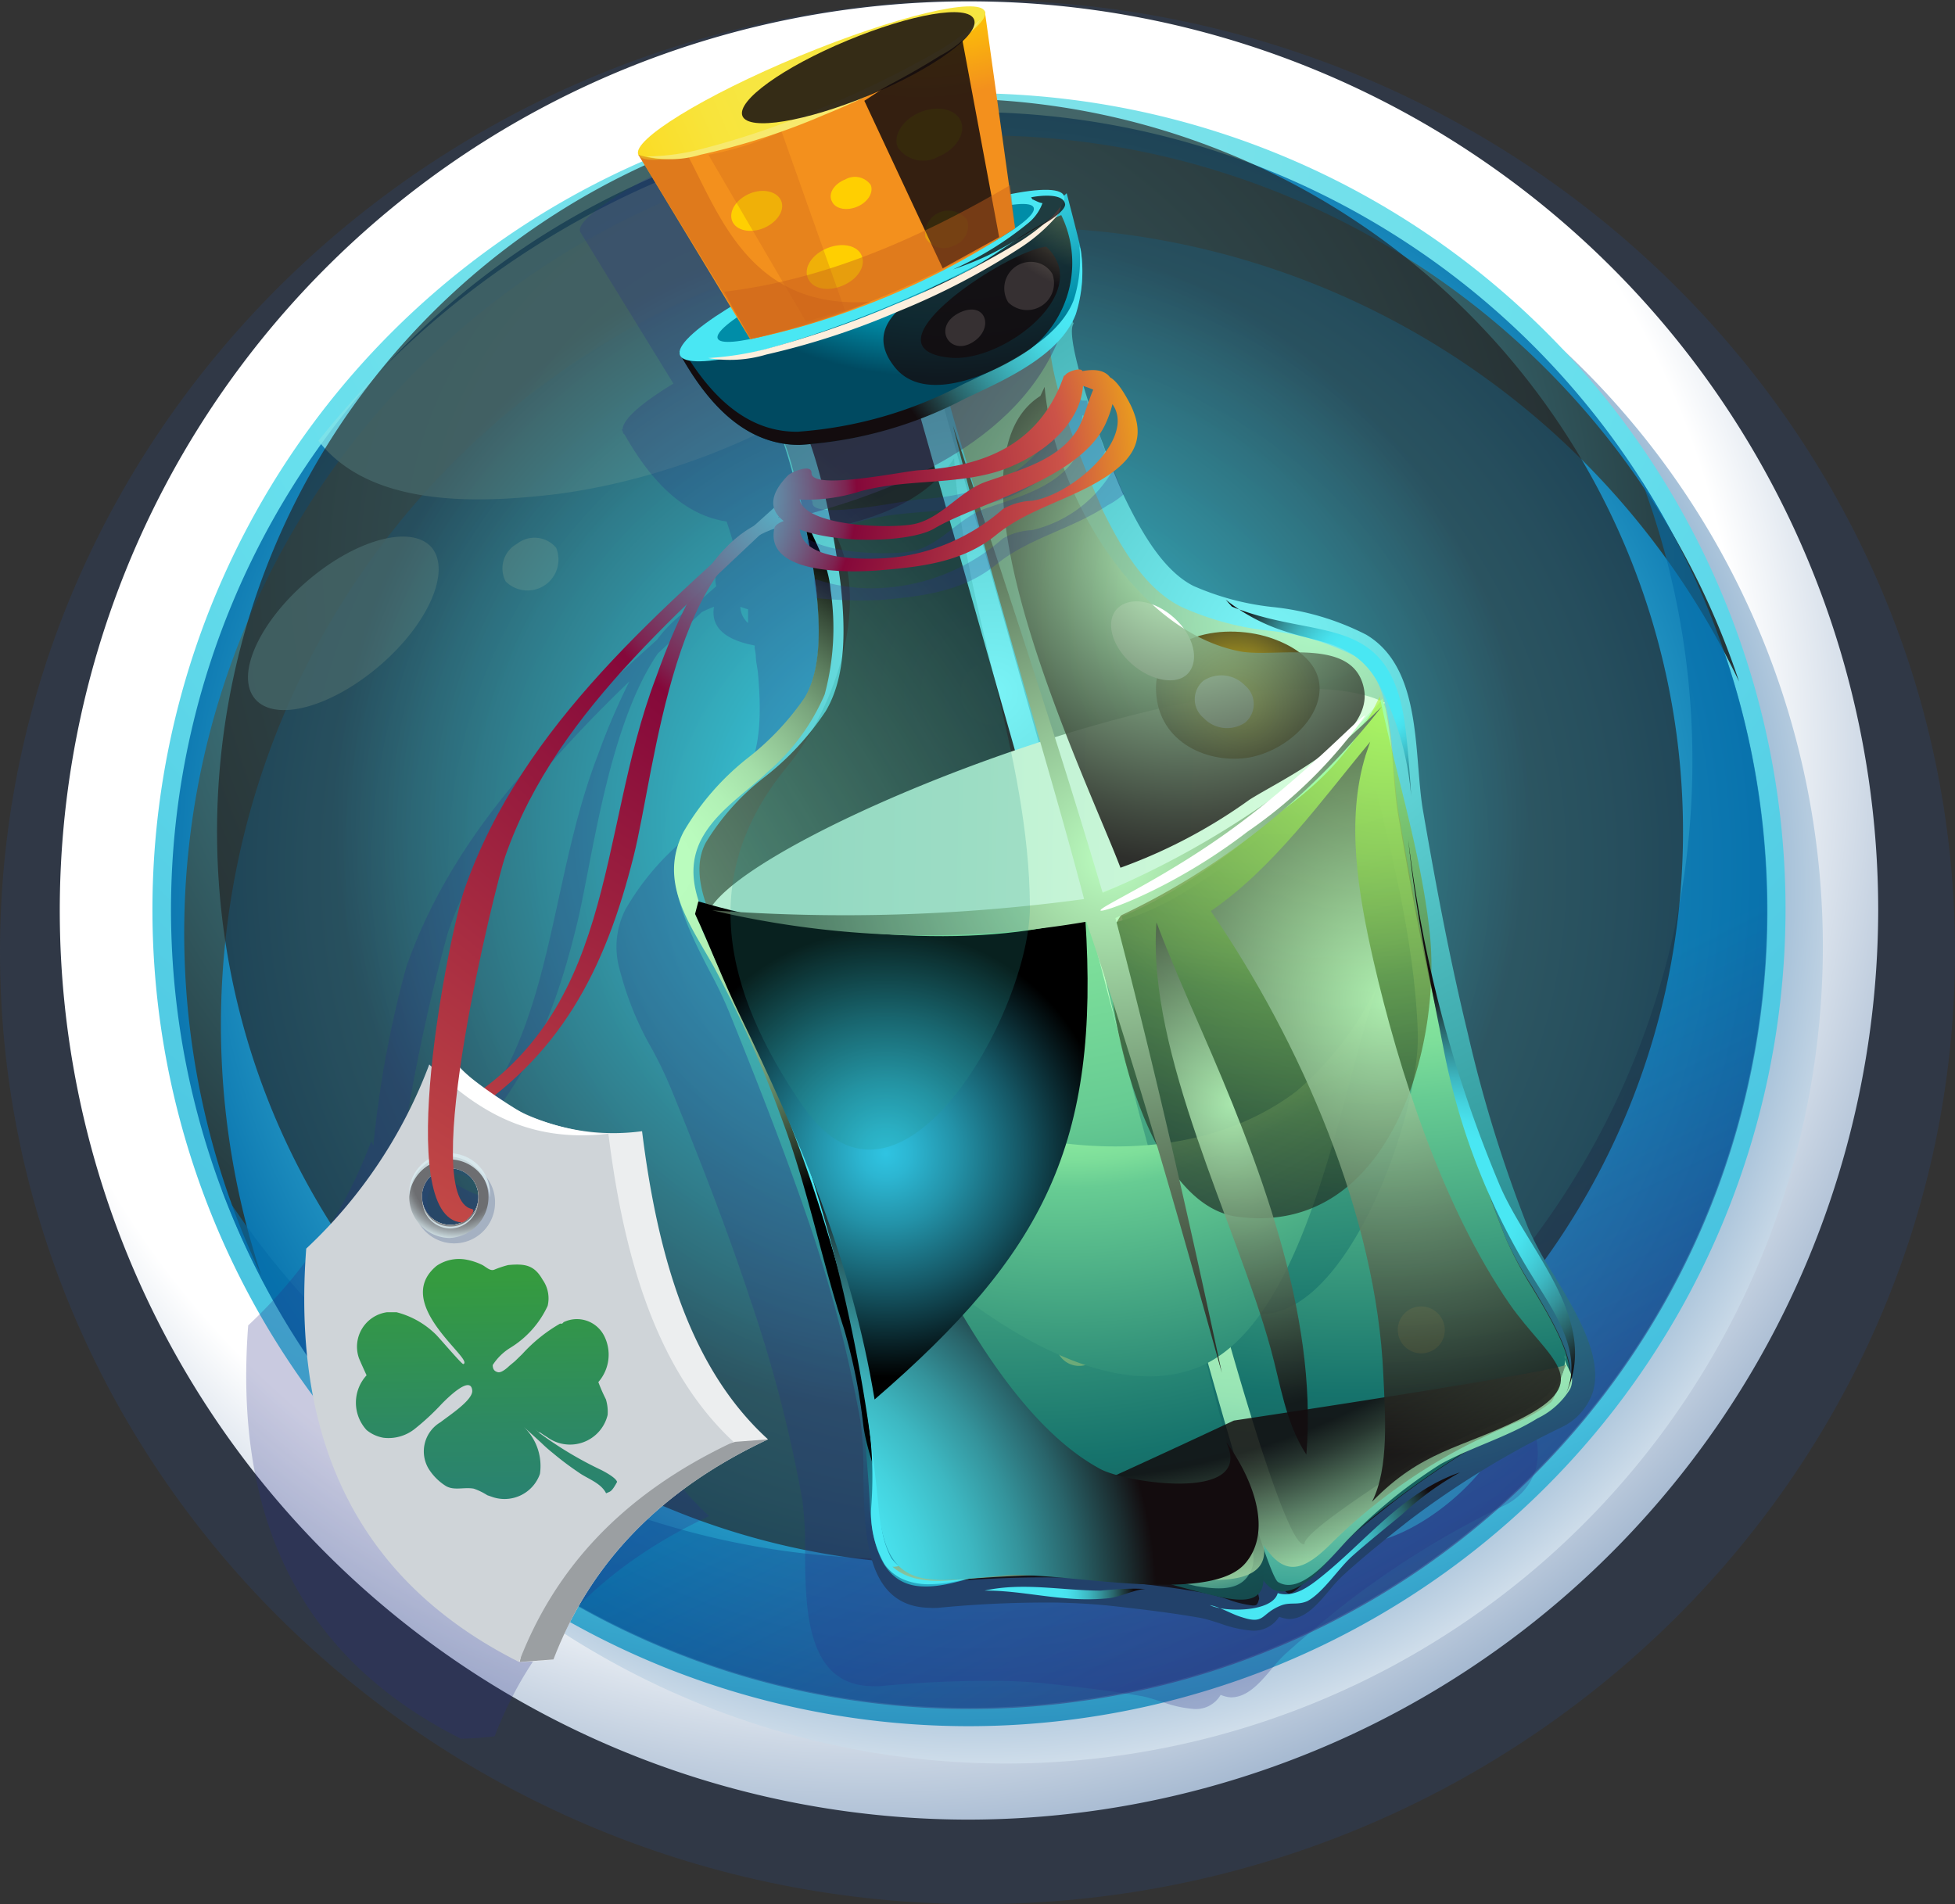 <svg xmlns="http://www.w3.org/2000/svg" xmlns:xlink="http://www.w3.org/1999/xlink" viewBox="0 0 101.06 98.44"><rect x="0" y="0" width="101.06" height="98.44" fill="#333333" stroke="none"/><defs><style>.cls-1{isolation:isolate;}.cls-2{fill:#2b4a80;}.cls-13,.cls-2,.cls-4,.cls-86{mix-blend-mode:multiply;}.cls-13,.cls-2,.cls-86{opacity:0.25;}.cls-3{fill:url(#radial-gradient);}.cls-4{fill:url(#radial-gradient-2);}.cls-5{fill:url(#radial-gradient-3);}.cls-6{fill:url(#radial-gradient-4);}.cls-11,.cls-12,.cls-15,.cls-17,.cls-21,.cls-25,.cls-28,.cls-33,.cls-35,.cls-36,.cls-45,.cls-48,.cls-49,.cls-50,.cls-51,.cls-52,.cls-57,.cls-66,.cls-67,.cls-68,.cls-69,.cls-7,.cls-70,.cls-71,.cls-74,.cls-75,.cls-76,.cls-77{mix-blend-mode:screen;}.cls-7{fill:url(#radial-gradient-5);}.cls-8{opacity:0.63;fill:url(#linear-gradient);}.cls-10,.cls-9{fill:#81e2e8;}.cls-9{opacity:0.8;}.cls-11{fill:#2fb8d6;opacity:0.7;}.cls-12,.cls-21,.cls-33,.cls-35,.cls-45,.cls-48,.cls-50,.cls-51,.cls-66,.cls-68,.cls-69,.cls-70,.cls-71,.cls-73{fill-rule:evenodd;}.cls-12,.cls-24{opacity:0.64;}.cls-12{fill:url(#radial-gradient-6);}.cls-13{fill:#2a2e85;}.cls-14{fill:url(#radial-gradient-7);}.cls-15,.cls-17,.cls-21,.cls-35,.cls-45,.cls-48,.cls-51,.cls-68,.cls-69,.cls-70{opacity:0.85;}.cls-15{fill:url(#radial-gradient-8);}.cls-16{fill:url(#radial-gradient-9);}.cls-17{fill:url(#radial-gradient-10);}.cls-18{fill:url(#linear-gradient-2);}.cls-19{fill:url(#radial-gradient-11);}.cls-20{fill:url(#radial-gradient-12);}.cls-21{fill:url(#radial-gradient-13);}.cls-22{fill:url(#radial-gradient-14);}.cls-23{opacity:0.48;fill:url(#radial-gradient-15);}.cls-24{fill:url(#radial-gradient-16);}.cls-25{fill:url(#radial-gradient-17);}.cls-26{fill:#3e3b68;}.cls-26,.cls-46{opacity:0.44;}.cls-27{fill:url(#radial-gradient-18);}.cls-28{fill:url(#radial-gradient-19);}.cls-29{fill:#49e7f3;}.cls-30{fill:#008da8;}.cls-31{fill:url(#radial-gradient-20);}.cls-32{fill:url(#linear-gradient-3);}.cls-33,.cls-50{opacity:0.78;}.cls-33{fill:url(#radial-gradient-21);}.cls-34{fill:#fff;}.cls-35{fill:url(#radial-gradient-22);}.cls-37{fill:#fdefdd;}.cls-38{fill:url(#linear-gradient-4);}.cls-39{fill:url(#linear-gradient-5);}.cls-40{fill:url(#linear-gradient-6);}.cls-41{fill:url(#linear-gradient-7);}.cls-42{fill:url(#linear-gradient-8);}.cls-43,.cls-44,.cls-46{fill:#c9611c;}.cls-43,.cls-53,.cls-54,.cls-55,.cls-56,.cls-58,.cls-59,.cls-60,.cls-61,.cls-62{opacity:0.45;}.cls-44{opacity:0.28;}.cls-45{fill:url(#radial-gradient-23);}.cls-47{fill:#f7e96e;}.cls-48{fill:url(#radial-gradient-24);}.cls-49{fill:url(#radial-gradient-25);}.cls-50{fill:url(#radial-gradient-26);}.cls-51{fill:url(#radial-gradient-27);}.cls-52{fill:url(#radial-gradient-28);}.cls-53{fill:url(#radial-gradient-29);}.cls-54{fill:url(#radial-gradient-30);}.cls-55{fill:url(#radial-gradient-31);}.cls-56{fill:url(#radial-gradient-32);}.cls-57{opacity:0.66;}.cls-58{fill:url(#radial-gradient-33);}.cls-59{fill:url(#radial-gradient-34);}.cls-60{fill:url(#radial-gradient-35);}.cls-61{fill:url(#radial-gradient-36);}.cls-62{fill:url(#radial-gradient-37);}.cls-63{mix-blend-mode:overlay;}.cls-64{fill:url(#radial-gradient-38);}.cls-65{fill:url(#radial-gradient-39);}.cls-66{opacity:0.58;fill:url(#radial-gradient-40);}.cls-67{fill:url(#radial-gradient-41);}.cls-68{fill:url(#radial-gradient-42);}.cls-69{fill:url(#radial-gradient-43);}.cls-70{fill:url(#radial-gradient-44);}.cls-71{fill:url(#radial-gradient-45);}.cls-72{opacity:0.22;}.cls-73{fill:#25958f;}.cls-74{fill:url(#radial-gradient-46);}.cls-75{fill:url(#radial-gradient-47);}.cls-76{fill:url(#radial-gradient-48);}.cls-77{fill:url(#radial-gradient-49);}.cls-78{fill:url(#radial-gradient-50);}.cls-79{fill:#eceeef;}.cls-80{fill:#9b9fa2;}.cls-81{fill:#cfd4d8;}.cls-82{fill:url(#radial-gradient-51);}.cls-83{opacity:0.83;}.cls-84{fill:#daecf1;}.cls-85{fill:url(#radial-gradient-52);}.cls-87{fill:#2a2e91;}.cls-88{fill:url(#radial-gradient-53);}.cls-89{fill:url(#linear-gradient-9);}</style><radialGradient id="radial-gradient" cx="44.79" cy="38.27" r="76.83" gradientUnits="userSpaceOnUse"><stop offset="0.59" stop-color="#fff"/><stop offset="0.74" stop-color="#a8bbd2"/><stop offset="1" stop-color="#296195"/></radialGradient><radialGradient id="radial-gradient-2" cx="50.73" cy="45.67" r="50.63" gradientUnits="userSpaceOnUse"><stop offset="0.5" stop-color="#0c5596"/><stop offset="1" stop-color="#fff"/></radialGradient><radialGradient id="radial-gradient-3" cx="48.16" cy="5.79" r="95.2" gradientUnits="userSpaceOnUse"><stop offset="0" stop-color="#81e2e8"/><stop offset="0.4" stop-color="#67dfed"/><stop offset="0.79" stop-color="#45c0de"/><stop offset="1" stop-color="#0c5596"/></radialGradient><radialGradient id="radial-gradient-4" cx="50.09" cy="44.86" r="43.43" gradientUnits="userSpaceOnUse"><stop offset="0" stop-color="#67dfed"/><stop offset="0.58" stop-color="#45c0de"/><stop offset="0.66" stop-color="#3eb7d8"/><stop offset="0.79" stop-color="#2b9fc9"/><stop offset="0.96" stop-color="#0c77b0"/><stop offset="1" stop-color="#056eaa"/></radialGradient><radialGradient id="radial-gradient-5" cx="42.86" cy="29.43" r="57.8" gradientUnits="userSpaceOnUse"><stop offset="0" stop-color="#67dfed"/><stop offset="1" stop-color="#130c0e"/></radialGradient><linearGradient id="linear-gradient" x1="75.39" y1="96.67" x2="58.34" y2="63.23" gradientUnits="userSpaceOnUse"><stop offset="0.36" stop-color="#433c80"/><stop offset="1" stop-color="#056eaa"/></linearGradient><radialGradient id="radial-gradient-6" cx="48.15" cy="42.3" r="33.91" gradientUnits="userSpaceOnUse"><stop offset="0" stop-color="#21e9ff"/><stop offset="0.91" stop-color="#231f20"/></radialGradient><radialGradient id="radial-gradient-7" cx="63.17" cy="36.6" r="46.33" gradientTransform="matrix(1, 0.02, -0.02, 1, 2.98, -4.77)" gradientUnits="userSpaceOnUse"><stop offset="0" stop-color="#7af4f7"/><stop offset="0.43" stop-color="#47b4b7"/><stop offset="0.65" stop-color="#31989b"/><stop offset="1" stop-color="#22416a"/></radialGradient><radialGradient id="radial-gradient-8" cx="65.6" cy="35" r="43.98" gradientTransform="matrix(1, 0.02, -0.02, 1, 2.98, -4.77)" gradientUnits="userSpaceOnUse"><stop offset="0" stop-color="#bcfec0"/><stop offset="0.47" stop-color="#688668"/><stop offset="0.84" stop-color="#2b2e27"/><stop offset="1" stop-color="#130c0e"/></radialGradient><radialGradient id="radial-gradient-9" cx="49.11" cy="39.62" r="43.87" xlink:href="#radial-gradient-7"/><radialGradient id="radial-gradient-10" cx="15.19" cy="60.91" r="41.88" xlink:href="#radial-gradient-8"/><linearGradient id="linear-gradient-2" x1="34.61" y1="46.01" x2="69.39" y2="46.01" gradientTransform="matrix(1, 0.02, -0.02, 1, 2.98, -4.77)" gradientUnits="userSpaceOnUse"><stop offset="0.16" stop-color="#b4ecd1"/><stop offset="1" stop-color="#d9fedc"/></linearGradient><radialGradient id="radial-gradient-11" cx="67.47" cy="18.22" r="69" gradientTransform="matrix(1, 0.02, -0.02, 1, 2.98, -4.77)" gradientUnits="userSpaceOnUse"><stop offset="0.17" stop-color="#a2fea7"/><stop offset="0.39" stop-color="#a0fca6"/><stop offset="0.47" stop-color="#99f7a4"/><stop offset="0.52" stop-color="#8eeda0"/><stop offset="0.57" stop-color="#7dde9a"/><stop offset="0.61" stop-color="#67cc93"/><stop offset="0.83" stop-color="#16736c"/><stop offset="1" stop-color="#15474b"/></radialGradient><radialGradient id="radial-gradient-12" cx="49.91" cy="34.64" r="53.77" gradientTransform="matrix(1, 0.02, -0.02, 1, 2.98, -4.77)" gradientUnits="userSpaceOnUse"><stop offset="0" stop-color="#a2fea7"/><stop offset="0.12" stop-color="#99f7a4"/><stop offset="0.32" stop-color="#82e39c"/><stop offset="0.5" stop-color="#67cc93"/><stop offset="0.83" stop-color="#16736c"/><stop offset="1" stop-color="#15474b"/></radialGradient><radialGradient id="radial-gradient-13" cx="398.61" cy="580.27" r="5.91" gradientTransform="matrix(0.58, 0.81, -0.72, 0.52, 250.76, -588.27)" gradientUnits="userSpaceOnUse"><stop offset="0" stop-color="#ffcf01"/><stop offset="0.46" stop-color="#8d7107"/><stop offset="0.83" stop-color="#35280c"/><stop offset="1" stop-color="#130c0e"/></radialGradient><radialGradient id="radial-gradient-14" cx="67.47" cy="18.38" r="68.53" gradientTransform="matrix(1, 0.02, -0.02, 1, 2.98, -4.77)" gradientUnits="userSpaceOnUse"><stop offset="0.33" stop-color="#bcfec0"/><stop offset="0.61" stop-color="#bafdbf"/><stop offset="0.71" stop-color="#b3f8bd"/><stop offset="0.78" stop-color="#a8f0b9"/><stop offset="0.84" stop-color="#97e4b4"/><stop offset="0.88" stop-color="#81d5ad"/><stop offset="0.93" stop-color="#65c2a4"/><stop offset="0.97" stop-color="#46ac9a"/><stop offset="1" stop-color="#25958f"/></radialGradient><radialGradient id="radial-gradient-15" cx="47.24" cy="78.29" r="6.34" xlink:href="#radial-gradient-14"/><radialGradient id="radial-gradient-16" cx="60.35" cy="77.37" r="8.95" xlink:href="#radial-gradient-14"/><radialGradient id="radial-gradient-17" cx="48.87" cy="84.74" r="16.04" gradientTransform="matrix(1, 0.02, -0.02, 1, 2.98, -4.77)" gradientUnits="userSpaceOnUse"><stop offset="0" stop-color="#2fc4e2"/><stop offset="0.11" stop-color="#2cb6d2"/><stop offset="0.32" stop-color="#2392a8"/><stop offset="0.61" stop-color="#155765"/><stop offset="0.97" stop-color="#020708"/><stop offset="1"/></radialGradient><radialGradient id="radial-gradient-18" cx="2019.06" cy="-919.45" r="20.4" gradientTransform="matrix(-0.92, 0.38, 0.34, 0.82, 2220.25, -12.23)" gradientUnits="userSpaceOnUse"><stop offset="0.33" stop-color="#49e7f3"/><stop offset="0.42" stop-color="#44e1ee"/><stop offset="0.55" stop-color="#37d1e0"/><stop offset="0.69" stop-color="#21b5ca"/><stop offset="0.84" stop-color="#0290aa"/><stop offset="0.85" stop-color="#008da8"/><stop offset="1" stop-color="#004a61"/></radialGradient><radialGradient id="radial-gradient-19" cx="2153.76" cy="331.94" r="13.81" gradientTransform="matrix(-0.95, -0.3, -0.3, 0.95, 2204.28, 344.51)" gradientUnits="userSpaceOnUse"><stop offset="0.33" stop-color="#49e7f3"/><stop offset="0.4" stop-color="#48e1ed"/><stop offset="0.48" stop-color="#44d2dd"/><stop offset="0.59" stop-color="#3db7c1"/><stop offset="0.7" stop-color="#34939b"/><stop offset="0.82" stop-color="#29646a"/><stop offset="0.94" stop-color="#1b2c2f"/><stop offset="1" stop-color="#130c0e"/></radialGradient><radialGradient id="radial-gradient-20" cx="2017.85" cy="-927.45" r="12.19" gradientTransform="matrix(-0.92, 0.38, 0.34, 0.82, 2220.25, -12.23)" gradientUnits="userSpaceOnUse"><stop offset="0" stop-color="#f7e641"/><stop offset="0.12" stop-color="#f8e43b"/><stop offset="0.28" stop-color="#fade2b"/><stop offset="0.47" stop-color="#fdd40f"/><stop offset="0.55" stop-color="#ffcf01"/><stop offset="1" stop-color="#f3901d"/></radialGradient><linearGradient id="linear-gradient-3" x1="2102.52" y1="-4756.86" x2="2122.94" y2="-4756.86" gradientTransform="matrix(-0.88, 0.36, 0.07, 0.16, 2209.37, -19.53)" xlink:href="#radial-gradient-20"/><radialGradient id="radial-gradient-21" cx="2012.28" cy="-909.89" r="9.12" gradientTransform="matrix(-0.92, 0.38, 0.34, 0.82, 2220.25, -12.23)" gradientUnits="userSpaceOnUse"><stop offset="0" stop-color="#f7e96e"/><stop offset="0.44" stop-color="#8d8241"/><stop offset="0.83" stop-color="#352d1c"/><stop offset="1" stop-color="#130c0e"/></radialGradient><radialGradient id="radial-gradient-22" cx="2014.06" cy="-908.67" r="8.13" gradientTransform="matrix(-0.92, 0.38, 0.34, 0.82, 2220.25, -12.23)" gradientUnits="userSpaceOnUse"><stop offset="0" stop-color="#ffecbc"/><stop offset="0.46" stop-color="#8d8068"/><stop offset="0.83" stop-color="#352d27"/><stop offset="1" stop-color="#130c0e"/></radialGradient><linearGradient id="linear-gradient-4" x1="2011.8" y1="-819.48" x2="2014.6" y2="-819.43" gradientTransform="matrix(-0.92, 0.38, 0.38, 0.92, 2221.66, -8.25)" gradientUnits="userSpaceOnUse"><stop offset="0" stop-color="#de791d"/><stop offset="1" stop-color="#ffcf01"/></linearGradient><linearGradient id="linear-gradient-5" x1="2019.15" y1="-815.02" x2="2021.54" y2="-814.98" xlink:href="#linear-gradient-4"/><linearGradient id="linear-gradient-6" x1="2013.32" y1="-814.62" x2="2015.17" y2="-814.58" xlink:href="#linear-gradient-4"/><linearGradient id="linear-gradient-7" x1="2021.86" y1="-819.25" x2="2024.04" y2="-819.21" xlink:href="#linear-gradient-4"/><linearGradient id="linear-gradient-8" x1="2017.24" y1="-818.23" x2="2018.97" y2="-818.2" xlink:href="#linear-gradient-4"/><radialGradient id="radial-gradient-23" cx="2012.84" cy="-921.16" r="7.23" gradientTransform="matrix(-0.92, 0.38, 0.34, 0.82, 2220.25, -12.23)" xlink:href="#radial-gradient-13"/><radialGradient id="radial-gradient-24" cx="2011.96" cy="-926.66" r="9.33" gradientTransform="matrix(-0.92, 0.38, 0.34, 0.82, 2220.25, -12.23)" gradientUnits="userSpaceOnUse"><stop offset="0" stop-color="#fff"/><stop offset="0.47" stop-color="#898687"/><stop offset="0.84" stop-color="#342e30"/><stop offset="1" stop-color="#130c0e"/></radialGradient><radialGradient id="radial-gradient-25" cx="31.49" cy="48.93" r="18.54" gradientTransform="matrix(1, 0.02, -0.02, 1, 2.98, -4.77)" gradientUnits="userSpaceOnUse"><stop offset="0" stop-color="#bcfec0"/><stop offset="0.15" stop-color="#b9fbbd"/><stop offset="0.28" stop-color="#b1f0b5"/><stop offset="0.4" stop-color="#a4dea8"/><stop offset="0.51" stop-color="#91c494"/><stop offset="0.63" stop-color="#79a47c"/><stop offset="0.74" stop-color="#5b7c5d"/><stop offset="0.85" stop-color="#384c39"/><stop offset="0.96" stop-color="#101611"/><stop offset="1"/></radialGradient><radialGradient id="radial-gradient-26" cx="2123.14" cy="271" r="4.38" gradientTransform="matrix(-0.94, -0.34, -0.34, 0.94, 2144.38, 471.89)" xlink:href="#radial-gradient-21"/><radialGradient id="radial-gradient-27" cx="52.34" cy="45.15" r="42.75" gradientTransform="matrix(1, 0.02, -0.02, 1, 2.98, -4.77)" gradientUnits="userSpaceOnUse"><stop offset="0.82" stop-color="#130c0e"/><stop offset="0.85" stop-color="#2b2e27"/><stop offset="0.91" stop-color="#688668"/><stop offset="1" stop-color="#bcfec0"/></radialGradient><radialGradient id="radial-gradient-28" cx="35.84" cy="87" r="22.71" gradientTransform="matrix(1, 0.02, -0.02, 1, 2.98, -4.77)" xlink:href="#radial-gradient-19"/><radialGradient id="radial-gradient-29" cx="1733.58" cy="1142.85" r="2.93" gradientTransform="matrix(-0.38, -0.92, -0.92, 0.38, 1792.72, 1216.19)" gradientUnits="userSpaceOnUse"><stop offset="0" stop-color="#6cefef"/><stop offset="0.13" stop-color="#5ce5e8"/><stop offset="0.39" stop-color="#33ccd4"/><stop offset="0.52" stop-color="#1cbeca"/><stop offset="1" stop-color="#fff578"/></radialGradient><radialGradient id="radial-gradient-30" cx="1740.33" cy="1146.56" r="1.87" xlink:href="#radial-gradient-29"/><radialGradient id="radial-gradient-31" cx="1737.73" cy="1150.48" r="1.87" xlink:href="#radial-gradient-29"/><radialGradient id="radial-gradient-32" cx="1726.88" cy="1150.37" r="1.87" xlink:href="#radial-gradient-29"/><radialGradient id="radial-gradient-33" cx="1725.84" cy="1162.39" r="1.87" xlink:href="#radial-gradient-29"/><radialGradient id="radial-gradient-34" cx="1742.43" cy="1162.59" r="1.87" xlink:href="#radial-gradient-29"/><radialGradient id="radial-gradient-35" cx="1733.78" cy="1169.12" r="1.87" xlink:href="#radial-gradient-29"/><radialGradient id="radial-gradient-36" cx="1738.65" cy="1140.97" r="1.87" xlink:href="#radial-gradient-29"/><radialGradient id="radial-gradient-37" cx="1719.67" cy="1145.86" r="1.87" xlink:href="#radial-gradient-29"/><radialGradient id="radial-gradient-38" cx="63.38" cy="27.16" r="45.28" gradientTransform="matrix(1, 0.02, -0.02, 1, 2.98, -4.77)" gradientUnits="userSpaceOnUse"><stop offset="0.17" stop-color="#a2fea7"/><stop offset="0.39" stop-color="#a0fca6"/><stop offset="0.47" stop-color="#99f7a4"/><stop offset="0.52" stop-color="#8eeda0"/><stop offset="0.57" stop-color="#7dde9a"/><stop offset="0.61" stop-color="#67cc93"/><stop offset="1" stop-color="#16736c"/></radialGradient><radialGradient id="radial-gradient-39" cx="52.9" cy="43.41" r="35.63" xlink:href="#radial-gradient-38"/><radialGradient id="radial-gradient-40" cx="69.51" cy="39.64" r="27.81" gradientTransform="matrix(1, 0.02, -0.02, 1, 2.98, -4.77)" gradientUnits="userSpaceOnUse"><stop offset="0" stop-color="#b2f335"/><stop offset="0.45" stop-color="#678623"/><stop offset="0.83" stop-color="#2b2e14"/><stop offset="1" stop-color="#130c0e"/></radialGradient><radialGradient id="radial-gradient-41" cx="44.08" cy="63.52" r="11.56" xlink:href="#radial-gradient-17"/><radialGradient id="radial-gradient-42" cx="58.88" cy="32.12" r="16.09" xlink:href="#radial-gradient-8"/><radialGradient id="radial-gradient-43" cx="69.88" cy="55.06" r="23.48" xlink:href="#radial-gradient-8"/><radialGradient id="radial-gradient-44" cx="61.95" cy="60.59" r="15.79" xlink:href="#radial-gradient-8"/><radialGradient id="radial-gradient-45" cx="55.43" cy="47.95" r="31.08" xlink:href="#radial-gradient-8"/><radialGradient id="radial-gradient-46" cx="64.42" cy="84.6" r="9.1" gradientTransform="matrix(1, 0.02, -0.02, 1, 2.98, -4.77)" xlink:href="#radial-gradient-19"/><radialGradient id="radial-gradient-47" cx="51.65" cy="86.2" r="5.71" gradientTransform="matrix(1, 0.02, -0.02, 1, 2.98, -4.77)" xlink:href="#radial-gradient-19"/><radialGradient id="radial-gradient-48" cx="73.02" cy="65.5" r="10.97" gradientTransform="matrix(1, 0.02, -0.02, 1, 2.98, -4.77)" xlink:href="#radial-gradient-19"/><radialGradient id="radial-gradient-49" cx="68.51" cy="38.55" r="7.4" gradientTransform="matrix(1, 0.02, -0.02, 1, 2.98, -4.77)" xlink:href="#radial-gradient-19"/><radialGradient id="radial-gradient-50" cx="44.03" cy="25.3" r="52.05" gradientTransform="matrix(1, 0.02, -0.02, 1, 2.98, -4.77)" gradientUnits="userSpaceOnUse"><stop offset="0" stop-color="#49e7f3"/><stop offset="0.04" stop-color="#4be1ee"/><stop offset="0.09" stop-color="#4fd1e0"/><stop offset="0.14" stop-color="#56b5ca"/><stop offset="0.2" stop-color="#618faa"/><stop offset="0.27" stop-color="#6e5e81"/><stop offset="0.34" stop-color="#7e2350"/><stop offset="0.36" stop-color="#85083a"/><stop offset="1" stop-color="#cc5348"/></radialGradient><radialGradient id="radial-gradient-51" cx="21.85" cy="65.2" r="3.29" gradientTransform="matrix(1, 0.02, -0.02, 1, 2.98, -4.77)" gradientUnits="userSpaceOnUse"><stop offset="0" stop-color="#6d6e71"/><stop offset="0.67" stop-color="#6d6e71"/><stop offset="0.73" stop-color="#797c7f"/><stop offset="0.83" stop-color="#98a0a4"/><stop offset="0.96" stop-color="#cbdbdf"/><stop offset="1" stop-color="#daecf1"/></radialGradient><radialGradient id="radial-gradient-52" cx="43.97" cy="25.27" r="52.37" xlink:href="#radial-gradient-50"/><radialGradient id="radial-gradient-53" cx="32" cy="29.79" r="27.52" gradientTransform="matrix(1, 0.02, -0.02, 1, 2.98, -4.77)" gradientUnits="userSpaceOnUse"><stop offset="0" stop-color="#49e7f3"/><stop offset="0.04" stop-color="#4be1ee"/><stop offset="0.09" stop-color="#4fd1e0"/><stop offset="0.14" stop-color="#56b5ca"/><stop offset="0.2" stop-color="#618faa"/><stop offset="0.27" stop-color="#6e5e81"/><stop offset="0.34" stop-color="#7e2350"/><stop offset="0.36" stop-color="#85083a"/><stop offset="0.75" stop-color="#cc5348"/><stop offset="1" stop-color="#ffcf01"/></radialGradient><linearGradient id="linear-gradient-9" x1="23.38" y1="70.33" x2="24.03" y2="88.59" gradientTransform="matrix(1, 0.02, -0.02, 1, 2.98, -4.77)" gradientUnits="userSpaceOnUse"><stop offset="0" stop-color="#359b3f"/><stop offset="0.42" stop-color="#2d8963"/><stop offset="0.77" stop-color="#277d7a"/><stop offset="0.99" stop-color="#257983"/></linearGradient></defs><g class="cls-1"><g id="Слой_2" data-name="Слой 2"><g id="Слой_5_копия_" data-name="Слой 5 (копия)"><path class="cls-2" d="M50.53,98.44C22.67,98.44,0,76.36,0,49.22S22.67,0,50.53,0s50.53,22.08,50.53,49.22S78.39,98.44,50.53,98.44Z"/><path class="cls-3" d="M50.09,94.07a47,47,0,1,1,47-47A47.09,47.09,0,0,1,50.09,94.07Z"/><path class="cls-4" d="M52,91.17A42.21,42.21,0,1,1,94.23,49,42.26,42.26,0,0,1,52,91.17Z"/><path class="cls-5" d="M50.09,89.24A42.21,42.21,0,1,1,92.3,47,42.26,42.26,0,0,1,50.09,89.24Z"/><path class="cls-6" d="M91.34,47A41.25,41.25,0,1,1,50.09,5.79,41.25,41.25,0,0,1,91.34,47Z"/><path class="cls-7" d="M11.42,53A41.25,41.25,0,0,1,89.9,35.24,41.24,41.24,0,1,0,13.5,65.91,41.24,41.24,0,0,1,11.42,53Z"/><path class="cls-8" d="M84.87,24.88A41.24,41.24,0,0,1,11.45,61.47,41.25,41.25,0,1,0,84.87,24.88Z"/><path class="cls-9" d="M16.46,22.79c2.63,3.38,8,3.26,12.17,2.77,7.85-.95,19.9-6.06,21.2-14.84a6.77,6.77,0,0,0-1-4.92A45.29,45.29,0,0,0,16.46,22.79Z"/><path class="cls-9" d="M22.32,28.31c1,1.21-.17,3.94-2.69,6.1s-5.4,2.94-6.44,1.73.18-3.94,2.69-6.1S21.28,27.1,22.32,28.31Z"/><path class="cls-10" d="M28.75,28.32a1.6,1.6,0,0,1-2.61,1.74,1.45,1.45,0,0,1,.59-1.95A1.46,1.46,0,0,1,28.75,28.32Z"/><path class="cls-11" d="M77.78,71.43c1,1.21-.16,3.93-2.69,6.09s-5.4,2.94-6.43,1.73.17-3.94,2.69-6.09S76.75,70.22,77.78,71.43Z"/><path class="cls-12" d="M87,43A37.89,37.89,0,1,1,49.15,5.1,37.88,37.88,0,0,1,87,43Z"/><path class="cls-13" d="M77.32,69.85A18.46,18.46,0,0,1,76,67.5a70,70,0,0,1-3.17-10.13c-1-3.94-1.7-8-2.29-11.38-.13-.7-.19-1.49-.26-2.32-.21-2.61-.45-5.56-2.7-6.89a13.7,13.7,0,0,0-4.85-1.43,13.76,13.76,0,0,1-4.08-1.09c-1.56-.79-2.69-2.8-3.5-4.46l-.11-.25,0,0c-.2-.33-.35-.85-.54-1.23,1.27-1,1.48-2.12.59-3.7a2.91,2.91,0,0,0-.8-1c-.23-.37-.72-.52-1.52-.36a.09.09,0,0,0,0-.06c-.33-1.23-.5-2.2-.29-2.45l-.07-.14h0l.07.14-.07-.14c.06-.12.13-.23.18-.35a7.29,7.29,0,0,0,.25-3.35c0-.24-.75-2.84-.72-2.87l-.15.13h0c-.16-.4-1.17-.42-2.72-.11l-.05-.44,0,0-1.26-9c-.33-.79-4.61.25-9.57,2.3S29.63,11.26,30,12l4.81,7.83c-1.65,1-2.64,1.87-2.62,2.37,0,0,0,0-.06,0l.07.11v.06a.28.28,0,0,0,.09.1c1.18,2.08,2.85,4.13,5.27,4.49.15.43.3.93.44,1.45a1.37,1.37,0,0,0-.25.16c-.68.69-.87,1.26-.72,1.73l-1.07.95a7,7,0,0,0-2,1.83C28.59,37.89,23.41,43.09,21,50a55.23,55.23,0,0,0-1.7,9.22L19.19,59a25.1,25.1,0,0,1-6.36,9.52c-.74,9.7,2.49,17.09,11,21.37a17.06,17.06,0,0,0,1.74-.13c1.79-4.67,5.19-8.61,11.09-11.38-4-3.64-5.7-9.38-6.51-15.93a12,12,0,0,1-2.74,0,14,14,0,0,1-2.81-.71,6.67,6.67,0,0,1-.66-.31c-.31-.18-.84-.5-1.38-.88,3.95-3.12,5.88-7.22,7.16-12.36C30.57,45,31.31,37.75,34,33.79c.77-.72,1.53-1.43,2.27-2.14a5.17,5.17,0,0,1,.64-.28c-.21,1.2.82,1.76,2.1,2v0a.68.68,0,0,1,0,.14,3.1,3.1,0,0,1,.06.39h0c0,.33.1.66.12,1h0c.15,1.75.18,3.81-.65,5.19a13.93,13.93,0,0,1-2.89,3.08A13.52,13.52,0,0,0,32.34,47,4.24,4.24,0,0,0,32,50a16.49,16.49,0,0,0,1.72,4.26,21.92,21.92,0,0,1,1,2.1c1.31,3.22,2.81,7,4.08,10.87a70.17,70.17,0,0,1,2.67,10.28,18.66,18.66,0,0,1,.15,2.66c0,3.09.09,6.92,3.42,7h0a3.57,3.57,0,0,0,.46,0,57.5,57.5,0,0,1,6.12-.27c1,0,2,.08,3,.19,1.42.16,2.93.34,4.42.6.3.06.63.17,1,.28a6.17,6.17,0,0,0,1.67.38,1.48,1.48,0,0,0,1.39-.73,1.65,1.65,0,0,0,.53.13c.86,0,1.51-.76,2.13-1.5a7.68,7.68,0,0,1,.7-.76c1.12-1,2.31-2,3.43-2.85a46.08,46.08,0,0,1,7.81-4.78,3.1,3.1,0,0,0,1.68-1.88C79.9,74.12,78.53,71.85,77.32,69.85Zm-39.1-40h.07l-.06,0Zm15.93-2.54c-.11-.29-.21-.59-.32-.89a3.37,3.37,0,0,0,.3-.56,5.31,5.31,0,0,0,.32-.95A2,2,0,0,1,54.15,27.29Zm-.73-3.16c-.07.15-.13.31-.2.49-.06-.22-.13-.43-.19-.64Zm-31.87,41a1.35,1.35,0,0,1,.18.72s0,.09,0,.14v0a1.48,1.48,0,0,1-.33.79c.12-.15.17-.3,0-.32-.52-.11-.8-.76-.91-1.74h0A1.38,1.38,0,0,1,21.55,65.17Zm-1.3,2.14a1.4,1.4,0,0,1-1-.4l0,0-.05-.07a1.58,1.58,0,0,1-.16-.68,1.47,1.47,0,0,1,.35-.91c.25,1.12.72,1.85,1.49,1.92l.06,0A1.32,1.32,0,0,1,20.25,67.31ZM30.9,39.05C28,46.57,28.8,55.12,22.05,60.22a8.62,8.62,0,0,1-1.23-1,93.21,93.21,0,0,1,2.33-11c1.75-5.1,5.47-9.21,9.39-13A34.74,34.74,0,0,0,30.9,39.05Zm6.35-8.31h0Zm1,.62a4.13,4.13,0,0,0,.42.14l0,.16,0,.17h0v.38A1.18,1.18,0,0,1,38.27,31.36Z"/><path class="cls-14" d="M66.64,83.7a1.77,1.77,0,0,1-1.24-.65,3.56,3.56,0,0,1-.62-1.92c0-.27-.07-.52-.12-.72-.31-1.17-.66-2.32-1-3.48-.22-.75-.45-1.5-.66-2.26-.74-2.58-1.46-5.16-2.19-7.74s-1.5-5.37-2.26-8.05q-3-10.56-6-21.14L49.53,27c0-.07-.1-.33-.22-.7-2-6.48-2-6.51-1.51-6.72l7.32-3.63.38.78-.11-.21.11.21c-.58.72,1.79,7.26,2.69,9.1.81,1.66,1.94,3.67,3.5,4.46a13.76,13.76,0,0,0,4.08,1.09,13.7,13.7,0,0,1,4.85,1.43c2.25,1.33,2.49,4.28,2.7,6.89.07.83.13,1.62.26,2.32.59,3.42,1.33,7.44,2.29,11.38A70,70,0,0,0,79,63.5a18.46,18.46,0,0,0,1.28,2.35c1.21,2,2.58,4.27,2.07,6.08a3.1,3.1,0,0,1-1.68,1.88,46.08,46.08,0,0,0-7.81,4.78c-1.12.88-2.31,1.83-3.43,2.85a7.68,7.68,0,0,0-.7.76c-.62.74-1.27,1.51-2.13,1.5Z"/><path class="cls-15" d="M66.66,82.39s-.14,0-.31-.23a4.16,4.16,0,0,1-.28-1.2,8.2,8.2,0,0,0-.15-.89c-.31-1.17-.66-2.34-1-3.51-.22-.75-.45-1.49-.66-2.24q-1.09-3.87-2.18-7.75t-2.27-8q-3-10.58-6-21.15l-3-10.77-.22-.72c-.86-2.78-1.4-4.61-1.61-5.46l5.28-2.61C54.51,21,57,26.3,57,26.38c.9,1.83,2.17,4.07,4.08,5a14.78,14.78,0,0,0,4.46,1.22A12.64,12.64,0,0,1,70,33.9c1.67,1,1.87,3.47,2.06,5.88.07.86.14,1.67.27,2.43.6,3.44,1.35,7.5,2.31,11.47A72.26,72.26,0,0,0,77.83,64a19.16,19.16,0,0,0,1.38,2.52c1,1.69,2.28,3.79,1.92,5.06a1.8,1.8,0,0,1-1,1.07,47.11,47.11,0,0,0-8,4.92c-1.14.89-2.34,1.85-3.5,2.9a10.05,10.05,0,0,0-.82.89c-.3.36-.87,1-1.11,1Z"/><path class="cls-16" d="M64.72,84.3a6.17,6.17,0,0,1-1.67-.38c-.36-.11-.69-.22-1-.28-1.49-.26-3-.44-4.42-.6-1-.11-2-.17-3-.19a57.5,57.5,0,0,0-6.12.27,3.57,3.57,0,0,1-.46,0h0c-3.33-.06-3.38-3.89-3.42-7a18.66,18.66,0,0,0-.15-2.66,70.17,70.17,0,0,0-2.67-10.28C40.51,59.37,39,55.56,37.7,52.34a21.92,21.92,0,0,0-1-2.1c-1.2-2.32-2.56-5-1.35-7.28a13.52,13.52,0,0,1,3.36-3.78,13.93,13.93,0,0,0,2.89-3.08c.9-1.5.79-3.8.6-5.63-.21-2-1.66-8.86-2.55-9.16l0-.53,0-.33L41,20.3c7-.71,7-.71,7.05-.7h.32l.09.3c.14.48,2.6,9.17,5.72,20.17,4.92,17.37,11,39,11.41,40.15a5,5,0,0,0,.28.69,3.69,3.69,0,0,1,.49,2A1.56,1.56,0,0,1,64.72,84.3Z"/><path class="cls-17" d="M64.75,83a5.48,5.48,0,0,1-1.29-.32,10.76,10.76,0,0,0-1.17-.32c-1.53-.28-3.06-.46-4.5-.61-1-.12-2.08-.18-3.16-.2a59.85,59.85,0,0,0-6.26.27H48c-1.91,0-2.09-2.38-2.14-5.69a19.11,19.11,0,0,0-.16-2.87A72.81,72.81,0,0,0,43,62.8c-1.29-3.88-2.8-7.71-4.11-10.95-.29-.71-.66-1.44-1.06-2.21-1.1-2.14-2.25-4.36-1.35-6.07a12.41,12.41,0,0,1,3.06-3.41,14.48,14.48,0,0,0,3.14-3.39c1.1-1.83,1-4.4.79-6.44,0-.07-.7-5.88-2.15-8.75L47.42,21c.67,2.36,2.94,10.38,5.52,19.46,4.92,17.38,11.05,39,11.41,40.18a6.36,6.36,0,0,0,.34.83,4.05,4.05,0,0,1,.4,1.17C65,83,64.94,83,64.75,83Z"/><path class="cls-18" d="M71.59,36.33C66.4,42.2,60,48.5,56.17,48.83A59.9,59.9,0,0,1,36.6,47.19C38.34,43.16,64.49,32.79,71.59,36.33Z"/><path class="cls-19" d="M65.83,82.18c.88.4,2.08-.57,2.72-1.37a20.26,20.26,0,0,1,3.54-3.24,47.11,47.11,0,0,1,8-4.92,1.8,1.8,0,0,0,1-1.07c.36-1.27-.9-3.37-1.92-5.06A19.16,19.16,0,0,1,77.83,64,72.26,72.26,0,0,1,74.6,53.68c-1-4-1.71-8-2.31-11.47-.13-.76-.2-1.57-.27-2.43a23.34,23.34,0,0,0-.4-3.15l-.16-.51c-1.64,2.41-9.59,9.41-15.29,11.08.38,1.35,7.62,29.06,8.37,31.72a19.39,19.39,0,0,0,.65,2.55A1.46,1.46,0,0,0,65.83,82.18Z"/><path class="cls-20" d="M56.17,47.2c-8.58,1.14-13.65,1.41-19.61-.35a24.67,24.67,0,0,0,1.29,2.79c.4.77.77,1.5,1.06,2.21,1.31,3.24,2.82,7.07,4.11,10.95a72.81,72.81,0,0,1,2.72,10.47,19.11,19.11,0,0,1,.16,2.87c0,1,0,1.84.12,2.61.2,2,1.45,2.76,3.33,2.83,2.52.09,4.89-.9,7.48-.52,2,.29,3.86.94,5.8,1.4,1.5.36,2.9.55,2.66-1.25a22,22,0,0,0-.78-2.64c-.76-2.68-1.44-5.4-2.15-8.11C60.86,64.62,56.53,48.54,56.17,47.2Z"/><path class="cls-21" d="M59.78,36c.28,2.6,3,3.57,5,3.12,3-.71,5.41-4.47,1.08-6.08C63.48,32.14,59.41,32.68,59.78,36Z"/><path class="cls-22" d="M71.46,36.12A35,35,0,0,1,56,46.47c1.51,5.91,9.2,35.14,10.09,35.33,1.26.73,3-1.65,3.72-2.35a26.21,26.21,0,0,1,4.66-3.76c1.63-.89,3.46-1.4,5-2.36a4,4,0,0,0,1.7-1.53c.34-.81-.34-1.12-.28-1.74h0c.22,2.49-3.53,3.43-5.26,4.25a34.39,34.39,0,0,0-4.32,2.4c-.46.31-4,2.62-3.87,3.11-1.27.64-7.21-22-9.45-32.44C61.4,46,66.8,42.31,71.46,36.12Z"/><path class="cls-23" d="M47,79.52c-.32-.94.09-2.29-.19-3.23.4,1.32,1.81,3.7,3.46,3.5-.7.62-2.13,1-2.9.31A1.38,1.38,0,0,1,47,79.52Z"/><path class="cls-24" d="M61.85,82a24.86,24.86,0,0,0-3.54-.57c1.3-.43,3.25.26,4.41-.48,1.46-.92.48-3,1.19-4.49-.42.89,1.24,3.37.82,4.58S63.14,82.21,61.85,82Z"/><path class="cls-25" d="M40.11,56.49c1.92,2.84,3.2,6.94,4.09,10.23a45.7,45.7,0,0,1,2,11.31c0,1.51.33,3,2,3.13,1.55.13,3-.11,4.55.12-1.69-.25-3.43.84-5.14.73-2.06-.12-2.49-2.22-2.63-3.92a66.29,66.29,0,0,0-.79-7.57c-.5-2.45-1.08-4.88-1.82-7.27C41.77,61.24,41.3,58.24,40.11,56.49Z"/><path class="cls-26" d="M54.93,17c-4.82,1.71-11,2.15-15.82,3.41,1.77,2.14,1.86,4.16,2.49,6.22C45.65,25.52,52.81,23.12,54.93,17Z"/><path class="cls-27" d="M54.51,10.53c.21-.18.43-.35.63-.54,0,0,.69,2.63.72,2.87a7.29,7.29,0,0,1-.25,3.35c-.83,2.17-3.77,3.43-5.71,4.35A21.19,21.19,0,0,1,41.33,23c-3,0-4.93-2.43-6.25-4.82.79,1.43,10-2.23,11.25-2.81A37.23,37.23,0,0,0,54.51,10.53Z"/><path class="cls-28" d="M35.54,18.45c1.29,2.05,3.1,3.89,5.68,3.87a21.46,21.46,0,0,0,8.57-2.46c1.94-.92,4.88-2.19,5.71-4.34a6.79,6.79,0,0,0,.27-3c0,.19.08.33.09.38a7.29,7.29,0,0,1-.25,3.35c-.83,2.17-3.77,3.43-5.71,4.35A21.19,21.19,0,0,1,41.33,23c-3,0-4.93-2.43-6.25-4.82A.69.69,0,0,0,35.54,18.45Z"/><path class="cls-29" d="M35.15,18.36c.38.91,5.14-.19,10.62-2.46S55.37,11,55,10.12s-5.12.19-10.6,2.46S34.77,17.44,35.15,18.36Z"/><path class="cls-30" d="M37.1,17.5c.25.61,4.12-.42,8.62-2.28s8-3.89,7.71-4.5-4.12.42-8.62,2.29S36.85,16.89,37.1,17.5Z"/><path class="cls-31" d="M50.91.59,52.47,11.8a39.65,39.65,0,0,1-13.69,5.74L33,8Z"/><path class="cls-32" d="M33,8c.33.79,4.61-.25,9.57-2.31S51.23,1.37,50.91.59s-4.61.25-9.57,2.3S32.63,7.26,33,8Z"/><path class="cls-33" d="M49.37,14.32c-1.72.76-5.06,2.25-3.11,4.67,1.61,2,5.28.25,7-.95a5.65,5.65,0,0,0,1.6-6.92C52.85,11.9,51.31,13.46,49.37,14.32Z"/><path class="cls-34" d="M54.4,14.16a1.27,1.27,0,0,0-.62-.53,1.37,1.37,0,0,0-1.66,2A1.39,1.39,0,0,0,54.4,14.16Z"/><path class="cls-34" d="M49.65,16.14c-1.57.73-.51,2.44.78,1.45C51.37,16.86,50.91,15.58,49.65,16.14Z"/><path class="cls-35" d="M54.7,13.67c.76,2.26-3.19,5.07-5.61,4.82C44.44,18,52,13,54.08,12.75A2.27,2.27,0,0,1,54.7,13.67Z"/><g class="cls-36"><path class="cls-37" d="M54.85,10.65a1.36,1.36,0,0,1-.39.71,8.74,8.74,0,0,1-1.67,1.42,37.08,37.08,0,0,1-6.36,3.32,39.1,39.1,0,0,1-6.82,2.23,6.59,6.59,0,0,1-3,.18,15.8,15.8,0,0,0,2.92-.45,50,50,0,0,0,6.73-2.32,44.4,44.4,0,0,0,6.36-3.19,11.63,11.63,0,0,0,1.71-1.29A7.81,7.81,0,0,0,54.85,10.65Z"/></g><path class="cls-38" d="M46.41,7.62a1.59,1.59,0,0,0,2.11.47c.9-.37,1.41-1.19,1.15-1.82s-1.2-.84-2.1-.47S46.15,7,46.41,7.62Z"/><path class="cls-39" d="M41.76,14.38c.22.54,1,.72,1.79.39s1.21-1,1-1.54-1-.72-1.79-.4S41.53,13.84,41.76,14.38Z"/><path class="cls-40" d="M47.84,12.28a1.08,1.08,0,0,0,1.44.42A1.07,1.07,0,0,0,50,11.39a1.2,1.2,0,0,0-2.16.89Z"/><path class="cls-41" d="M37.85,11.43c.2.49.94.65,1.63.36s1.11-.92.9-1.41-.94-.66-1.63-.37S37.65,10.93,37.85,11.43Z"/><path class="cls-42" d="M43,10.4c.16.39.74.52,1.3.29s.87-.74.71-1.13a1,1,0,0,0-1.3-.29C43.12,9.5,42.8,10,43,10.4Z"/><path class="cls-43" d="M33,8l5.83,9.5a30.23,30.23,0,0,0,6.16-1.9c-6.12.42-7.74-4.34-9.43-7.55A4.36,4.36,0,0,1,33,8Z"/><path class="cls-44" d="M40.4,6.79A15.25,15.25,0,0,1,36.62,8l5.05,8.64,2-.62Z"/><polygon class="cls-45" points="49.72 1.92 44.68 5.21 48.73 13.87 51.65 12.26 49.72 1.92"/><path class="cls-46" d="M52.22,9.57c-4.83,2.83-9.65,4.9-14.78,5.51l1.34,2.46A45.14,45.14,0,0,0,52.47,11.8Z"/><g class="cls-36"><path class="cls-47" d="M50.69,1A5.58,5.58,0,0,1,48.6,2.88a38,38,0,0,1-6,3.06A35.11,35.11,0,0,1,36.21,8a5.4,5.4,0,0,1-2.79.09,11.82,11.82,0,0,0,2.74-.36,42.55,42.55,0,0,0,6.31-2.15,50.33,50.33,0,0,0,6-2.93A12.17,12.17,0,0,0,50.69,1Z"/></g><path class="cls-48" d="M38.38,6c.33.78,3.26.29,6.57-1.08S50.68,1.79,50.35,1,47.09.73,43.79,2.1,38.06,5.21,38.38,6Z"/><path class="cls-34" d="M57.87,31.36c-.72.55-.53,1.8.44,2.78s2.33,1.32,3,.77.53-1.8-.43-2.79S58.6,30.8,57.87,31.36Z"/><path class="cls-34" d="M62.21,35.19a1.25,1.25,0,0,0,0,1.92,1.67,1.67,0,0,0,2.15.25,1.25,1.25,0,0,0,0-1.92A1.69,1.69,0,0,0,62.21,35.19Z"/><path class="cls-49" d="M43,62.8a106.71,106.71,0,0,0-6-14.21c-.8-1.59-1.64-3.3-.81-5.07C36.92,42,38.54,41,39.69,39.9a10.93,10.93,0,0,0,2.94-4,13.2,13.2,0,0,0,.3-5.42c-.13-1.71-1.21-3-1.59-4.58a43.3,43.3,0,0,1,.85,4.54c.19,1.83.3,4.13-.6,5.63a13.93,13.93,0,0,1-2.89,3.08A13.52,13.52,0,0,0,35.34,43c-1.36,2.61.37,4.84,1.57,7a59.21,59.21,0,0,1,3.56,8c1.3,3.49,2,7.15,3.16,10.7a29.65,29.65,0,0,1,1,5c.19,1.37.76,2.59,1,4,.1-.88.19-1.82.25-2.77a12.47,12.47,0,0,0-.13-1.59A72.81,72.81,0,0,0,43,62.8Z"/><path class="cls-50" d="M53.3,10.2c.39-.08,1.69-.25,1.76.37,0,.34-.86.88-1.09,1-1,.56-1.92,1.16-2.93,1.65a16.92,16.92,0,0,1-1.78.71,17,17,0,0,0,3.86-2.37,2.39,2.39,0,0,0,.77-1.06c-.16,0-.45-.18-.52-.19Z"/><g class="cls-36"><path class="cls-29" d="M36.29,48a31.08,31.08,0,0,1,2.93,5.17,70.28,70.28,0,0,1,5,13.4,50.09,50.09,0,0,1,1.34,7.77,21.06,21.06,0,0,1,0,3.46,4.88,4.88,0,0,0,.51,2.75,2.36,2.36,0,0,0,2,.94,8.1,8.1,0,0,0,1.82-.17,3.56,3.56,0,0,1,1.6,0s-.57,0-1.55.3a7.25,7.25,0,0,1-1.88.28,3.32,3.32,0,0,1-1.21-.19,2.32,2.32,0,0,1-1.13-.85,5.28,5.28,0,0,1-.68-3A20.37,20.37,0,0,0,45,74.38a54.36,54.36,0,0,0-1.37-7.67,84.8,84.8,0,0,0-4.77-13.37C37.3,50,36.2,48,36.29,48Z"/></g><path class="cls-51" d="M78.18,73.61c-.43.21-.85.38-1.22.56a28.5,28.5,0,0,0-8.1,5.58c-1.43,1.44-2.43,1.84-3.54.12.48,2.81-4.87,1.51-6.23,1.52a91.74,91.74,0,0,0-9.38.26c-1.2.13-2.63.2-3.58-.66,1,.3,17.65-7.55,17.65-7.55S80.06,71,81,70.54c-.18.1-.53,1.63-.82,1.95A7.2,7.2,0,0,1,78.18,73.61Z"/><path class="cls-52" d="M64.39,80.8c1.5-1.79.19-4.63-1-6.24,1.48,3.12-5.16,2.11-6.5,1.39-4.7-2.52-8.22-9.73-10.45-14.29-2.78-5.69-5.36-9.94-10-14.21-.09,2,2.16,4.69,3,6.51a70,70,0,0,1,2.78,7.7,82.81,82.81,0,0,1,3.18,16.11c.38,4.68,2.56,4,6.53,3.68C54.77,81.19,62.51,83.05,64.39,80.8Z"/><g class="cls-36"><path class="cls-53" d="M69.79,52.88a1.91,1.91,0,1,0,2.49,1A1.9,1.9,0,0,0,69.79,52.88Z"/></g><g class="cls-36"><path class="cls-54" d="M64.36,48.83a1.2,1.2,0,0,0-.65,1.58,1.21,1.21,0,1,0,.65-1.58Z"/></g><g class="cls-36"><path class="cls-55" d="M61.75,52.73A1.21,1.21,0,1,0,62.68,55a1.21,1.21,0,0,0-.93-2.24Z"/></g><g class="cls-36"><path class="cls-56" d="M66,62.71A1.21,1.21,0,1,0,67,65,1.21,1.21,0,1,0,66,62.71Z"/></g><g class="cls-57"><path class="cls-58" d="M55.31,68.29a1.21,1.21,0,1,0,1.59.65A1.21,1.21,0,0,0,55.31,68.29Z"/></g><g class="cls-57"><path class="cls-59" d="M48.76,53.05a1.21,1.21,0,1,0,.93,2.24,1.21,1.21,0,0,0-.93-2.24Z"/></g><g class="cls-57"><path class="cls-60" d="M46.05,63.54a1.22,1.22,0,1,0,1.59.66A1.23,1.23,0,0,0,46.05,63.54Z"/></g><g class="cls-36"><path class="cls-61" d="M70.17,48.23a1.21,1.21,0,0,0,.94,2.24,1.21,1.21,0,0,0-.94-2.24Z"/></g><g class="cls-36"><path class="cls-62" d="M73,67.63a1.21,1.21,0,0,0,.94,2.24,1.2,1.2,0,0,0,.65-1.58A1.22,1.22,0,0,0,73,67.63Z"/></g><g class="cls-63"><path class="cls-64" d="M70.19,37.68c-2.36,3.69-9.1,9.88-13.59,10.16-.26,0,3.71,16.06,4.76,17.53,6.17,8.61,12.11-6.76,11.93-12-.17-4.94-1.5-9.86-2.68-14.63Z"/></g><g class="cls-63"><path class="cls-65" d="M36.92,49.22C42.69,57.15,58.28,63,67,56.43a16.56,16.56,0,0,0,4.26-5.61C69.33,56.17,67.69,68.27,62,70.66c-6.54,2.72-16.31-6.37-19.85-11.24-2.09-2.87-3.21-6.2-4.33-9.53Z"/></g><path class="cls-66" d="M57.43,48.79a10.19,10.19,0,0,0,0,2.12c.35,3.74,2.41,11.51,6.59,12,7.91,1,10.56-9,9.87-14.84C73.43,44,72.16,40.05,71.32,36c-2.17,4.71-6.22,6.79-10.47,9.19C58.57,46.51,57.62,47.1,57.43,48.79Z"/><path class="cls-67" d="M36.1,46.6c5.67,1.68,14.28,2.61,20,.85.78,11.69-2.14,17.35-10.89,24.9-1.19-7.21-3.84-13.41-7-19.94-.83-1.72-1.54-3.57-2.28-5.16Z"/><path class="cls-68" d="M54,20c.45,5.3,4.62,12.65,10.13,13.68,1.87.34,5.93-.8,6.39,2,.4,2.5-4.3,4.62-5.94,5.67a27.21,27.21,0,0,1-6.66,3.51c-1.7-4.49-9.69-20.88-4.14-24.39Z"/><path class="cls-69" d="M70.83,38.35c-2.5,3-5,6.53-8.24,8.75,4.65,6.77,8.57,15.79,8.92,24,.09,2,.31,4.8-.59,6.54,2.6-2.67,4.59-2.75,7.65-4.27,4-2,1.47-3.08-.53-5.95-3.45-5-5.72-12-7.05-17.79-.77-3.4-1.44-7.21-.39-10.61Z"/><path class="cls-70" d="M59.78,47.7c-.5,6.74,4.14,15.61,5.9,22,.51,1.82.76,3.83,1.85,5.5.61-7.33-2.51-15.27-5.45-22-.82-1.87-1.63-3.75-2.3-5.52Z"/><path class="cls-71" d="M49.26,22c2.21,8.91,5,17.65,6.78,24.48a92,92,0,0,1-19.22.58,48.45,48.45,0,0,0,19.34.59c2.61,7.68,4.82,15.5,7,23.32-1.67-7.83-3.44-15.67-5.5-23.51A37.4,37.4,0,0,0,71.43,36.53,46,46,0,0,1,57,46.16C54.74,38.52,52.1,30.56,49.26,22Z"/><path class="cls-34" d="M56.89,47.07c-.08-.19,3.46-1.71,7.2-4.51S70.41,36.9,70.57,37a24.31,24.31,0,0,1-6.09,6C60.66,45.94,56.94,47.22,56.89,47.07Z"/><g class="cls-72"><path class="cls-73" d="M53.24,46.88c0,5.4-6.74,17.53-11.72,10.33-4.18-6.07-5.45-12-.81-17.6,2.46-3,4.48-8.67,2.29-12.32,2.42-.55,4.93-1.42,6.32-3.6C49.82,31.54,53.2,39,53.24,46.88Z"/></g><path class="cls-74" d="M66.22,83c.48-.19.85,0,1.37-.23.82-.45,1.6-1.69,2.32-2.33S71.62,79,72.47,78.3a15.51,15.51,0,0,1,3-2.18c-2.93,1-4.85,3.54-7.16,5.39-.61.49-1.42,1.11-2.26.85-.27,1-2.76,1-3.51.62.6.12,1.09.46,1.67.63C65.4,84,65.16,83.42,66.22,83Z"/><path class="cls-75" d="M59.23,82.15c-.53,0-1.37.43-1.95.48a11.77,11.77,0,0,1-2.14,0c-1.42-.11-2.81-.41-4.24-.4,0,0,0,0,0,0,2-.44,4,0,6,0C57.65,82.16,58.45,82.1,59.23,82.15Z"/><path class="cls-76" d="M74.64,54.31a34.79,34.79,0,0,0,4.67,11.84c1.06,1.71,2.61,3.9,1.59,6C82.79,68.3,79,64.7,77.54,61.31A66.17,66.17,0,0,1,72.8,43.42C73.17,47.12,73.92,50.63,74.64,54.31Z"/><path class="cls-77" d="M63.68,31.36c4.35,1.78,8.16.2,8.95,6.13.16,1.22.24,2.47.32,3.69a15.29,15.29,0,0,0-1.73-5.93c-1.26-2.09-2.82-1.94-4.94-2.66A9.47,9.47,0,0,1,63.36,31Z"/><path class="cls-78" d="M41.26,26.68C37.17,26.42,35,32,33.9,35.05,30.79,43.25,32,52.67,23.05,57.51c-.84.45,0,.81.61.45,5.29-3.26,7.62-7.8,9.1-13.72,1.11-4.41,2.08-16.35,8.16-17.11.17,0,.78-.42.34-.45Z"/><path class="cls-79" d="M33.19,58.48a11,11,0,0,1-9.5-3.37,23.69,23.69,0,0,1-6.12,9.31c-.71,9.34,9.3,21.5,9.3,21.5a17.06,17.06,0,0,0,1.74-.13c1.79-4.67,5.19-8.61,11.09-11.38C35.7,70.77,34,65,33.19,58.48Zm-9.93,4.84a1.46,1.46,0,1,1,1.47-1.43A1.44,1.44,0,0,1,23.26,63.32Z"/><path class="cls-80" d="M39.7,74.41,38,74.54C31.9,76.2,27.9,79.72,26.87,85.92l1.74-.13C30.4,81.12,33.8,77.18,39.7,74.41Z"/><path class="cls-34" d="M24.45,59.75a7.73,7.73,0,0,1,1,2.22q-.84-2.23,1.53-2a26.4,26.4,0,0,1,3-.55,2.64,2.64,0,0,0,1.08-.17c.11-.07.49-.59.39-.6a13.77,13.77,0,0,1-4.23-1c-.42-.19-3.8-2.33-3.61-2.82-.39,1-.73,2.25-1.2,3.17A5.48,5.48,0,0,1,24.45,59.75Z"/><path class="cls-81" d="M31.45,58.61c-4.18.49-6.86-1.24-9.26-3.58a25.1,25.1,0,0,1-6.36,9.52c-.74,9.7,2.49,17.09,11,21.37,1.79-4.67,5.18-8.61,11.09-11.38C34,70.9,32.26,65.16,31.45,58.61Zm-8.19,4.71a1.46,1.46,0,1,1,1.47-1.43A1.44,1.44,0,0,1,23.26,63.32Z"/><path class="cls-2" d="M23.54,60.06a2.11,2.11,0,1,0,2.05,2.15A2.09,2.09,0,0,0,23.54,60.06Zm-.06,3.56A1.46,1.46,0,1,1,25,62.19,1.45,1.45,0,0,1,23.48,63.62Z"/><path class="cls-82" d="M23.32,59.75A2.11,2.11,0,0,0,23.24,64a2.11,2.11,0,0,0,.08-4.21Zm-.06,3.57a1.46,1.46,0,1,1,1.47-1.43A1.44,1.44,0,0,1,23.26,63.32Z"/><g class="cls-83"><path class="cls-84" d="M23.32,59.94a2.09,2.09,0,0,1,2,2.05.38.38,0,0,1,0-.1,2.09,2.09,0,1,0-4.17-.08v.1A2.09,2.09,0,0,1,23.32,59.94Z"/><path class="cls-84" d="M23.25,63.51a1.46,1.46,0,0,0,1.47-1.43V62a1.44,1.44,0,0,1-2.88-.06V62A1.45,1.45,0,0,0,23.25,63.51Z"/></g><path class="cls-85" d="M40.81,25.53C34.33,31.41,27,37.39,24,46c-.79,2.31-3.72,16.9-.14,17.2.21,0,.83-.64.53-.7-2.8-.58,1.25-16.86,1.72-18.21C28.82,36.46,36,31,41.62,25.39c.16-.16-.66,0-.81.14Z"/><g class="cls-86"><path class="cls-87" d="M48.29,28.7c2.27-1.33,7.5-2.51,8.85-5.4a1.37,1.37,0,0,1-.07-.16c-.12-.21-.13-.46-.25-.68a6.84,6.84,0,0,1-.41-.81,13.46,13.46,0,0,1-.81,2c-1,1.56-3,2.06-4.66,2.64-1.36.47-2.3,1.86-3.7,2.19-1,.23-4.24.19-5.5-.64v.67c0,.13,0,.27,0,.4C43.86,29.51,47.18,29.36,48.29,28.7Z"/><path class="cls-87" d="M51.24,26c2.06-.55,4.56-2.23,4.71-4.53a4.72,4.72,0,0,1,.45.16,5.8,5.8,0,0,1-.2-.92l-.29,0c-.08-.24-.82,0-.89.22-1.17,3.33-3.79,4.67-7.49,4.88C46.72,25.88,42,26.9,42,26c0-.34-.49-.23-.85-.08a1.42,1.42,0,0,1,.07.22,3.64,3.64,0,0,1,.51,1.26,9.84,9.84,0,0,0,2.73-.44C46.69,26.32,49,26.58,51.24,26Z"/><path class="cls-87" d="M57.55,24.27a6.57,6.57,0,0,1-4.21,3.14,3.24,3.24,0,0,0-1.5.43,10.34,10.34,0,0,1-6.12,2.55,9.07,9.07,0,0,1-3.63-.47c0,.33.1.66.12,1a21.56,21.56,0,0,0,3.41.09c2.12-.19,4.19-.45,5.88-1.83s3.91-1.82,5.76-3.06a3.84,3.84,0,0,0,.84-.58C57.89,25.19,57.74,24.66,57.55,24.27Z"/></g><path class="cls-88" d="M55,19.42c-1.17,3.34-3.8,4.68-7.5,4.89-.81.05-5.58,1.07-5.55.14,0-.49-1-.06-1.2.11-3.45,3.48,5.57,3.94,7.55,2.76,2.29-1.35,7.6-2.54,8.88-5.48.77-1.75.55-3.13-1.51-2.59-.21.05-.9.42-.33.54,5.33,1.07.64,5.73-2,6.1a3.24,3.24,0,0,0-1.5.43,10.27,10.27,0,0,1-6.12,2.54c-1.22.06-4.57.14-4.38-1.79.05-.46-1.23-.14-1.31.23-.53,2.46,4.09,2.31,5.59,2.17,2.12-.18,4.19-.44,5.88-1.82s3.91-1.82,5.76-3.06c1.61-1.08,2-2.26,1-4-1.64-2.91-1.85.55-2.59,1.66-1,1.56-3,2.06-4.66,2.64-1.36.46-2.3,1.86-3.7,2.19s-7.93.1-5.43-2.46l-1.2.11v.86c0,.16.11.2.25.21a9.06,9.06,0,0,0,3.54-.4c2.25-.61,4.58-.35,6.8-.94s5.07-2.57,4.69-5.24c0-.28-.84,0-.9.19Z"/><path class="cls-89" d="M29.14,68.35a1.58,1.58,0,0,1,2.08.69,2.15,2.15,0,0,1-.29,2.41,8.7,8.7,0,0,0,.39.89,2.22,2.22,0,0,1,.09.81,2,2,0,0,1-3.12,1.15l-.19-.12-.19-.13-.05,0-.18-.15.19.17A19,19,0,0,0,31.09,76c.19.1.74.39.81.61-.23.43-.33.49-.43.53l-.14.06c-.26-.54-1-.77-1.42-1.08a15.56,15.56,0,0,1-1.33-1,7.57,7.57,0,0,1-.6-.53c-.33-.3-.66-.6-1-.91a2.79,2.79,0,0,1,.93,2.52,1.94,1.94,0,0,1-2.43,1.2l-.29-.1a3.23,3.23,0,0,0-.7-.34c-.5-.09-1,.11-1.43-.13a2.82,2.82,0,0,1-.91-.91,1.75,1.75,0,0,1,.63-2.4c.37-.3,1.69-1.14,1.63-1.64-.08-.84-1.39.51-1.57.69a12.64,12.64,0,0,1-1.4,1.3,2.18,2.18,0,0,1-1.61.46,1.87,1.87,0,0,1-.88-.4,2.09,2.09,0,0,1,0-2.83s-.38-.82-.41-.93A1.8,1.8,0,0,1,20,67.84H20c.43,0,.46,0,.5,0a4.49,4.49,0,0,1,2,1.12c.16.14,1.38,1.59,1.45,1.56.61-.22-3.74-3.13-1.38-5.08a2.06,2.06,0,0,1,1.58-.31,3.17,3.17,0,0,1,.77.26c.19.09.41.34.63.25a5.28,5.28,0,0,1,.72-.24c.87-.08,1.35,0,1.78.76a1.67,1.67,0,0,1,.26,1.35,5,5,0,0,1-1.95,2.18,2.88,2.88,0,0,0-.89.88c0,.18.06.32.27.37s.57-.31.58-.32l.3-.25L27,70a8.06,8.06,0,0,1,1.95-1.57l.11,0Z"/></g></g></g></svg>